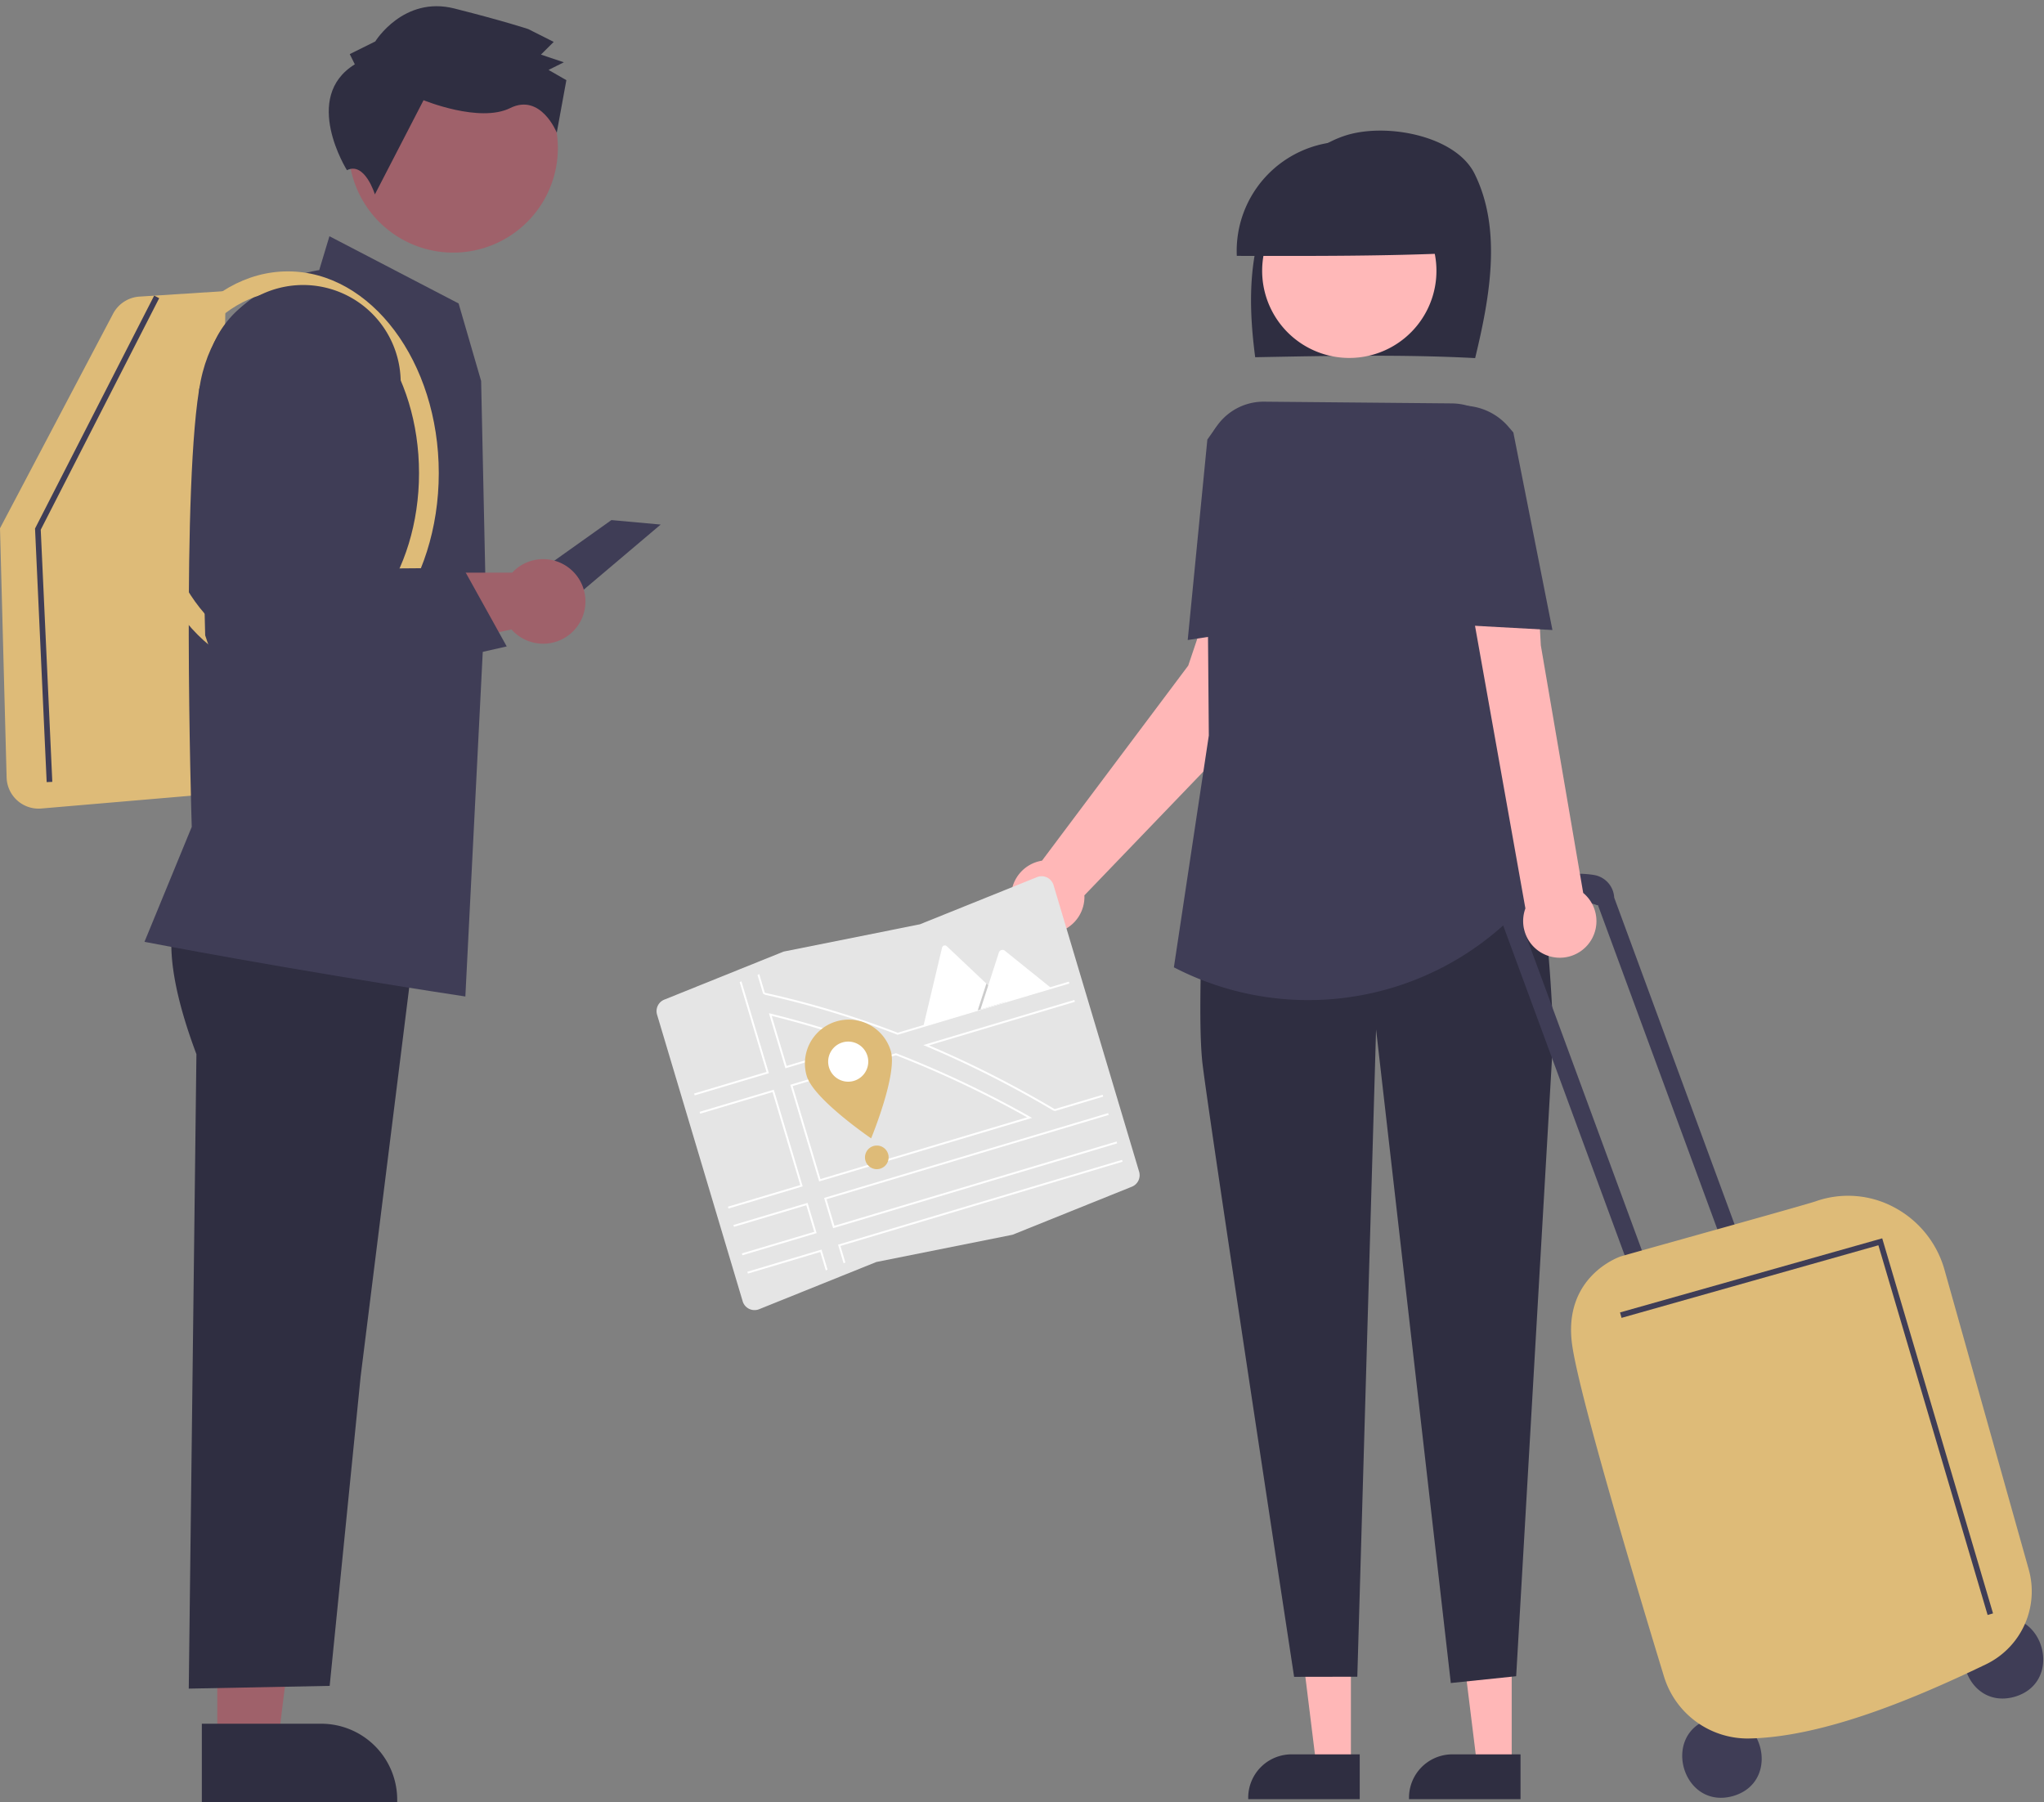 <svg xmlns="http://www.w3.org/2000/svg" width="186" height="164" fill="none" viewBox="0 0 186 164"><rect x="0" y="0" width="186" height="164" fill="#808080" stroke="none"/><path fill="#3F3D56" d="m55.638 47.326-9.167 6.52 5.704.611 7.945-6.723z"/><path fill="#9F616A" d="M19.773 158.655h5.514l2.623-21.266h-8.138z"/><path fill="#2F2E41" d="M18.367 156.855h10.858a6.918 6.918 0 0 1 6.92 6.92v.224L18.367 164zm-2.06-74.158s-2.39 2.7 1.567 13.23l-.697 57.733 12.822-.25 2.819-28.162 5.132-41.096z"/><path fill="#DEBB78" d="M3.505 73.583a2.912 2.912 0 0 1-2.903-2.835L0 48.071l10.296-19.533a2.929 2.929 0 0 1 2.39-1.548l7.846-.504-.678 45.71L3.76 73.572c-.085.007-.17.01-.255.01"/><path fill="#3F3D56" d="m42.347 90.679-.14-.022c-16.403-2.501-28.782-4.9-28.905-4.924l-.154-.03 4.3-10.458c-.034-1.093-.964-31.782.817-40.6 1.726-8.535 9.856-9.934 10.783-10.066l.93-3.082 11.754 6.116 2.05 7.055.416 19.337z"/><path fill="#DEBB78" d="M26.195 61.404c-7.573 0-13.734-8.234-13.734-18.354s6.16-18.355 13.734-18.355c7.572 0 13.733 8.234 13.733 18.355 0 10.12-6.16 18.354-13.733 18.354m0-34.912c-6.582 0-11.937 7.428-11.937 16.558 0 9.13 5.355 16.557 11.937 16.557 6.582 0 11.936-7.428 11.936-16.557 0-9.13-5.354-16.558-11.936-16.558"/><path fill="#9F616A" d="M49.426 50.88a3.836 3.836 0 0 0-2.817 1.232H26.852l-7.236 1.54 1.188 9.164 25.743-5.536a3.848 3.848 0 1 0 2.88-6.4m-1.451-30.682a9.521 9.521 0 0 0 0-13.465A9.521 9.521 0 1 0 34.51 20.198a9.521 9.521 0 0 0 13.465 0"/><path fill="#2F2E41" d="m32.288 5.854-.461-.93 2.322-1.153S36.711-.4 41.348.773c4.636 1.172 6.722 1.873 6.722 1.873l2.317 1.166-1.163 1.157 2.086.7-1.393.693 1.621.932-.873 4.778s-1.45-3.624-4.237-2.24c-2.787 1.386-7.885-.715-7.885-.715l-4.429 8.572s-.914-3.005-2.543-2.204c0 0-4.162-6.628.717-9.631"/><path fill="#FFB7B7" d="m115.021 64.471-.407-7.632-4.108-3.337-2.379 7.067-13.308 17.75a3.335 3.335 0 1 0 3.863 3.292c0-.045-.005-.089-.007-.133zm7.909 96.197h-3.147l-1.498-12.139h4.645z"/><path fill="#2F2E41" d="M123.732 163.719h-10.147v-.129a3.946 3.946 0 0 1 3.949-3.949h6.199z"/><path fill="#FFB7B7" d="M137.562 160.668h-3.147l-1.497-12.139h4.644z"/><path fill="#2F2E41" d="M138.365 163.719h-10.148v-.129a3.946 3.946 0 0 1 3.95-3.949h6.198zm-4.13-131.133c1.333-5.502 2.462-11.707-.051-16.774-1.744-3.516-8.194-4.7-11.891-3.433-3.697 1.266-6.371 4.703-7.546 8.45-1.176 3.746-1.039 7.783-.527 11.678 6.8-.13 13.6-.261 20.015.079"/><path fill="#FFB8B8" d="M126.564 31.613a7.93 7.93 0 1 0-7.608-13.916 7.93 7.93 0 0 0 7.608 13.916"/><path fill="#2F2E41" d="M132.454 23.021a9.97 9.97 0 0 0-2.895-7.21 9.959 9.959 0 0 0-17.012 7.473c6.787.014 13.574.029 19.907-.263m-22.427 49.407s-1.291 18.743-.59 24.46c.7 5.717 8.325 55.7 8.325 55.7l5.751-.01 1.707-58.902 6.801 59.475 5.948-.619 3.374-58.177s-.529-21.78-4.829-23.964z"/><path fill="#3F3D56" d="M119.048 91.007a26.588 26.588 0 0 1-12.145-2.941l-.082-.042L110 66.93l-.206-25.14a5.184 5.184 0 0 1 1.524-3.719 5.191 5.191 0 0 1 3.72-1.52l17.058.157a5.503 5.503 0 0 1 5.438 5.939L135.937 62.8l5.279 16.358-.917 1.22a26.56 26.56 0 0 1-21.251 10.628"/><path fill="#3F3D56" d="M108.08 58.24 109.867 40l.575-.817a5.192 5.192 0 0 1 5.402-2.08 5.196 5.196 0 0 1 1.856.83l.493.349-.486 18.484zm73.244 89.11c4.621-1.276 6.593 5.741 1.984 7.058-4.621 1.277-6.593-5.741-1.984-7.058m-25.621 9.032c4.621-1.277 6.593 5.74 1.984 7.058-4.621 1.276-6.593-5.741-1.984-7.058m-10.369-74.01.071-.02 11.903 32.314 1.569-.441-11.988-32.546a2.202 2.202 0 0 0-1.841-2.058c-5.952-.941-8.365 4.342-8.365 4.342l.024.036 12.169 33.037 1.569-.441-11.811-32.065c3.596-3.557 6.7-2.158 6.7-2.158"/><path fill="#DEBB78" d="M158.975 158.2a7.971 7.971 0 0 1-7.56-5.656c-2.272-7.436-7.632-25.251-8.342-30.086-.925-6.295 4.286-8.085 4.402-8.123.14-.047 2.235-.634 5.134-1.445 4.929-1.379 12.377-3.464 12.65-3.587a8.882 8.882 0 0 1 7.08.547 9.272 9.272 0 0 1 4.601 5.677l7.667 27.275a7.373 7.373 0 0 1-3.908 8.657c-5.916 2.842-14.591 6.633-21.607 6.74z"/><path fill="#FFB7B7" d="m144.068 81.255-3.854-22.513-.43-7.597-6.231 2.04 5.255 29.479a3.337 3.337 0 0 0 5.541 3.46 3.331 3.331 0 0 0 .742-3.388 3.325 3.325 0 0 0-1.023-1.482"/><path fill="#3F3D56" d="m141.268 57.33-9.725-.529-2.284-18.349.222-.192a5.51 5.51 0 0 1 6.084-.758 5.503 5.503 0 0 1 1.697 1.327l.45.523.006.033zm39.601 89.629-9.939-33.642-23.373 6.606-.139-.494 23.86-6.744.072.244 10.012 33.885zM4.247 71.17 3.188 48.094 14.03 26.9l.456.234-10.778 21.07L4.76 71.147zm16.683-6.636-2.259-6.72-.546-22.403.962-3.178a8.88 8.88 0 1 1 16.772 5.802l-5.16 13.222.263.509 11.178-.09 3.97 7.147z"/><path fill="#E5E5E5" d="m92.142 112.358-.008.002-12.39 2.48-10.658 4.292a1.125 1.125 0 0 1-1.506-.725l-7.787-26.072a1.126 1.126 0 0 1 .662-1.373l10.853-4.37.008-.002 12.39-2.48 10.657-4.292a1.131 1.131 0 0 1 1.507.725l7.786 26.072a1.127 1.127 0 0 1-.661 1.373z"/><path fill="#fff" d="M78.846 94.845a94.497 94.497 0 0 0-8.727-2.61l-.148-.037 1.498 5.015 7.63-2.279zm-7.26 2.151-1.361-4.555a94.29 94.29 0 0 1 8.311 2.48zm22.148 4.628a93.425 93.425 0 0 0-5.153-2.707 93.284 93.284 0 0 0-7.018-3.065l-.027-.011-9.62 2.873 2.627 8.795 19.37-5.784zm-19.074 5.669-2.527-8.462 9.395-2.806a92.976 92.976 0 0 1 7.952 3.53 94.379 94.379 0 0 1 3.99 2.12zm19.074-5.669a93.425 93.425 0 0 0-5.153-2.707 93.284 93.284 0 0 0-7.018-3.065l-.027-.011-9.62 2.873 2.627 8.795 19.37-5.784zm-19.074 5.669-2.527-8.462 9.395-2.806a92.976 92.976 0 0 1 7.952 3.53 94.379 94.379 0 0 1 3.99 2.12zm4.186-12.448a94.497 94.497 0 0 0-8.727-2.61l-.148-.037 1.498 5.015 7.63-2.279zm-7.26 2.151-1.361-4.555a94.29 94.29 0 0 1 8.311 2.48zm7.26-2.15a94.497 94.497 0 0 0-8.727-2.611l-.148-.037 1.498 5.015 7.63-2.279zm-7.26 2.15-1.361-4.555a94.29 94.29 0 0 1 8.311 2.48zm22.148 4.628a93.425 93.425 0 0 0-5.153-2.707 93.284 93.284 0 0 0-7.018-3.065l-.027-.011-9.62 2.873 2.627 8.795 19.37-5.784zm-19.074 5.669-2.527-8.462 9.395-2.806a92.976 92.976 0 0 1 7.952 3.53 94.379 94.379 0 0 1 3.99 2.12zm-7.921 4.182.05.167 6.585-1.967.722 2.418-6.586 1.966.05.167 6.753-2.016-.822-2.752zm9.522 1.787.505 1.69.162-.066-.45-1.507 25.679-7.669-.05-.166zm24.626-11.804-.05-.166-25.845 7.718.821 2.751 25.846-7.718-.05-.167-25.679 7.669-.722-2.418zm-19.195-7.48a84.917 84.917 0 0 0-12.095-3.64l-.504-1.69-.163.066.508 1.701.171.103c4.1.91 8.128 2.125 12.049 3.633l.027.01 15.629-4.666-.05-.167zm-11.94 3.566-6.586 1.967.05.167 6.752-2.017-2.497-8.36-.162.066zm28.01-6.549-13.74 4.103.224.094a92.668 92.668 0 0 1 7.199 3.405 97.634 97.634 0 0 1 4.405 2.461l.162.04 4.377-1.307-.05-.167-4.367 1.304a98.412 98.412 0 0 0-5.246-2.901 93.136 93.136 0 0 0-6.19-2.9l13.276-3.965zm-29.754 24.732.05.167 6.586-1.967.5 1.677.163-.065-.546-1.829zm-4.344-14.549.05.167 6.585-1.967 2.527 8.463-6.585 1.966.05.167 6.752-2.016-2.627-8.796zm15.182-6.333a94.497 94.497 0 0 0-8.727-2.61l-.148-.037 1.498 5.015 7.63-2.279zm-7.26 2.151-1.361-4.555a94.29 94.29 0 0 1 8.311 2.48zm22.148 4.628a93.425 93.425 0 0 0-5.153-2.707 93.284 93.284 0 0 0-7.018-3.065l-.027-.011-9.62 2.873 2.627 8.795 19.37-5.784zm-19.074 5.669-2.527-8.462 9.395-2.806a92.976 92.976 0 0 1 7.952 3.53 94.379 94.379 0 0 1 3.99 2.12zm4.186-12.448a94.497 94.497 0 0 0-8.727-2.61l-.148-.037 1.498 5.015 7.63-2.279zm-7.26 2.151-1.361-4.555a94.29 94.29 0 0 1 8.311 2.48zm22.148 4.628a93.425 93.425 0 0 0-5.153-2.707 93.284 93.284 0 0 0-7.018-3.065l-.027-.011-9.62 2.873 2.627 8.795 19.37-5.784zm-19.074 5.669-2.527-8.462 9.395-2.806a92.976 92.976 0 0 1 7.952 3.53 94.379 94.379 0 0 1 3.99 2.12z"/><path fill="#DEBB78" d="M81.059 95.631c.63 2.112-1.788 7.957-1.788 7.957s-5.228-3.562-5.859-5.673a3.99 3.99 0 1 1 7.647-2.284"/><path fill="#fff" d="M78.934 96.085a1.824 1.824 0 1 1-3.496 1.043 1.824 1.824 0 0 1 3.496-1.043"/><path fill="#DEBB78" d="M79.787 106.392a1.075 1.075 0 1 0 .001-2.15 1.075 1.075 0 0 0 0 2.15"/><path fill="#fff" d="m91.523 91.175-7.475 2.232a.164.164 0 0 1-.028.006l1.706-7.18a.258.258 0 0 1 .431-.128l3.6 3.401.172.163z"/><path fill="#000" d="m91.523 91.175-2.552.762.71-2.194.05-.158.026-.079.172.163z" opacity=".2"/><path fill="#fff" d="m95.685 89.932-6.465 1.93.71-2.193.05-.158.925-2.86a.345.345 0 0 1 .481-.175.29.29 0 0 1 .033.022z"/></svg>
